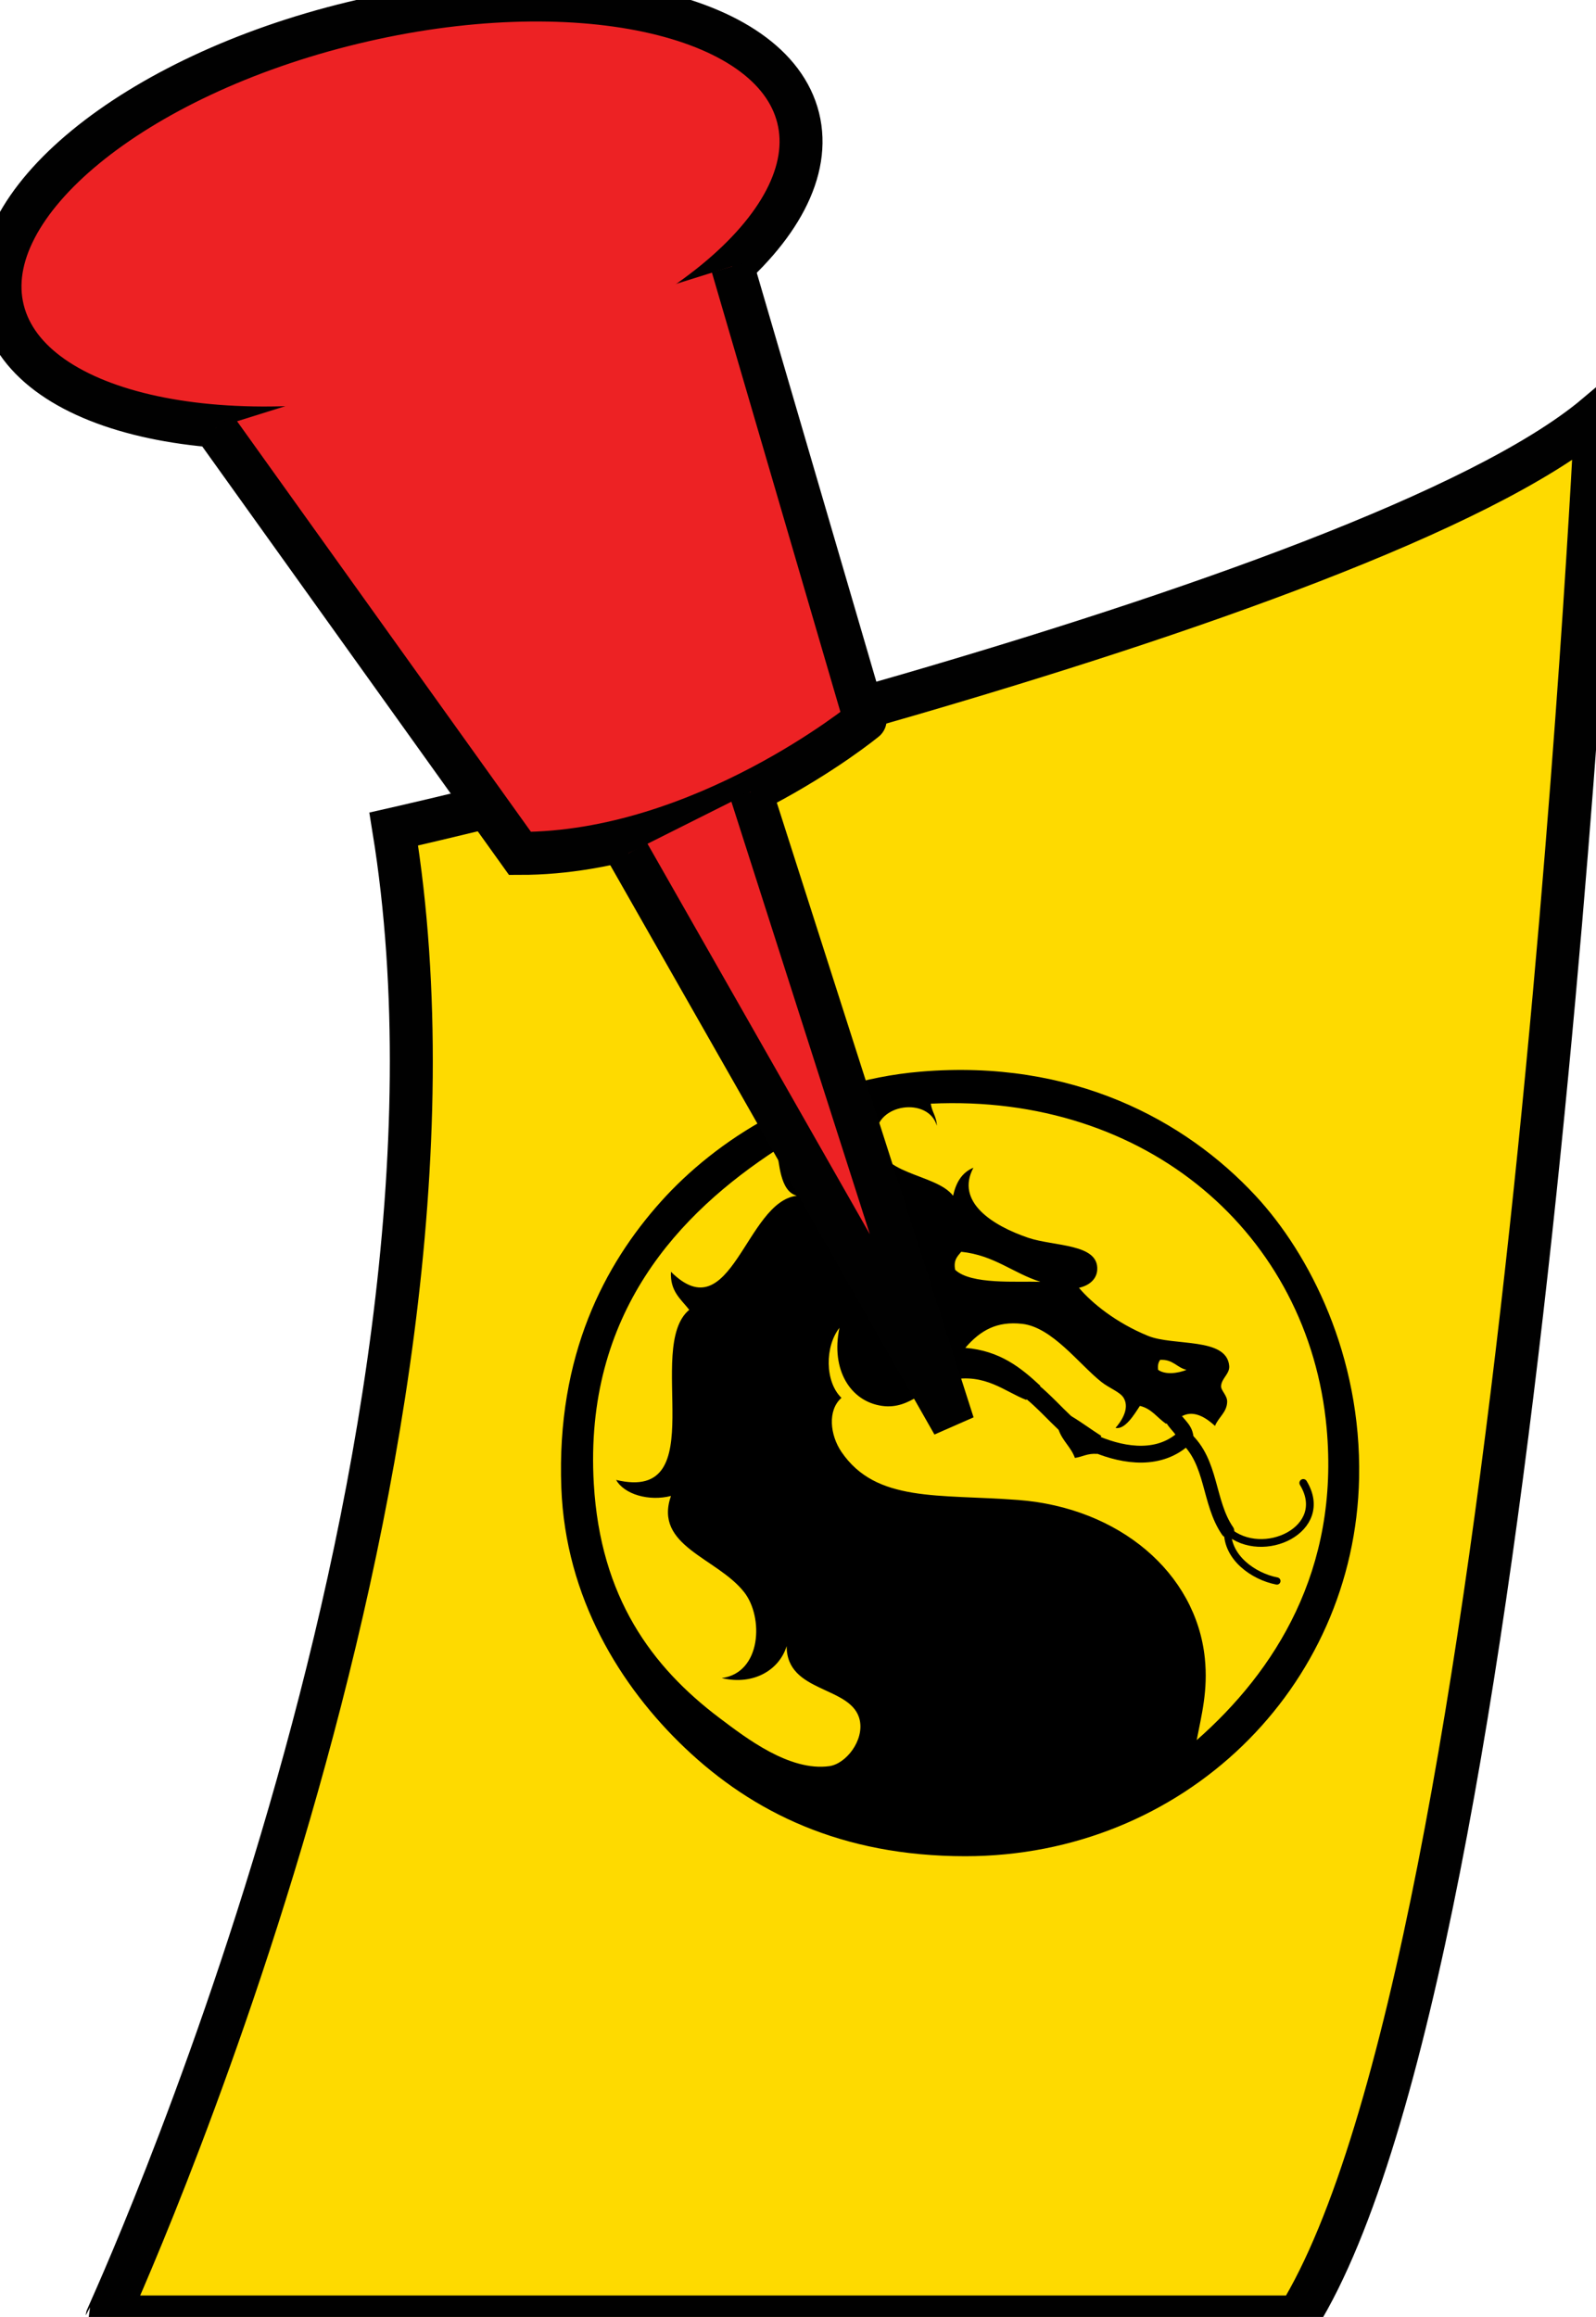 <svg xmlns="http://www.w3.org/2000/svg" width="148.587" height="215.626" viewBox="0 0 148.587 215.626"><path class="svg-background-color" fill="#FEDA00" stroke="#010101" stroke-width="4" d="M36.658 77.155s90.507-20.491 111.929-38.499c0 0-6.932 143.439-27.723 176.971H9.98c0-.001 36.347-78.861 26.678-138.472z"/><g clip-rule="evenodd"><path fill-rule="evenodd" d="M85.71 99.732c14.125-1.192 24.637 4.501 31.183 11.549 5.052 5.438 9.866 14.894 9.639 26.263-.394 19.594-16.413 35.203-36.664 35.203-11.561 0-19.821-4.116-26.08-10.058-6.044-5.739-11.141-14.008-11.528-24.215-.471-12.384 4.066-20.837 9.26-26.635 5.152-5.751 13.637-11.216 24.19-12.107zm9.828 30.547c-1.984-.759-3.801-2.496-6.992-1.862-2.296.455-3.717 2.802-6.426 2.421-2.948-.413-4.788-3.365-3.969-7.264-1.353 1.72-1.373 5.01.189 6.519-1.316 1.143-1.068 3.467 0 5.029 3.233 4.733 9.006 3.906 16.441 4.471 9.422.715 16.562 6.782 17.387 14.715.313 3.019-.313 5.308-.756 7.637 7.294-6.416 13.308-15.828 12.095-29.057-1.651-18.012-16.715-31.141-36.852-30.175.104.766.541 1.205.566 2.049-.786-2.706-5.67-2.084-5.67.931 0 3.713 5.534 3.448 7.182 5.588.266-1.229.823-2.169 1.89-2.608-1.69 3.163 1.74 5.377 5.104 6.52 2.41.818 6.566.523 6.425 2.98-.047.821-.677 1.447-1.7 1.676 1.206 1.432 3.465 3.259 6.425 4.471 2.388.978 7.326.102 7.56 2.794.063.735-.695 1.136-.756 1.862-.036.433.589.878.567 1.49-.035.977-.776 1.379-1.134 2.235-.621-.571-1.832-1.543-3.024-.932h-.944l-.567.745c-.834-.544-1.337-1.414-2.457-1.677-.52.795-1.381 2.235-2.268 2.05.401-.456 1.392-1.737.756-2.795-.334-.555-1.318-.887-2.079-1.489-2.073-1.645-4.573-5.088-7.37-5.402-2.344-.263-3.884.596-5.292 2.235 3.248.276 5.177 1.853 6.993 3.539l-.756.559-.568.745zm-18.71-25.518c-.049.545.428.572.378 1.118-.429-.322-1.056-.45-1.89-.373-3.276 2.704 1.339 5.213 4.725 4.843-1.103-1.705-1.334-5.096.189-6.519-1.305.142-2.098.789-3.402.931zm-21.544 33.341c.62 10.545 5.379 17.019 11.717 21.793 2.427 1.827 6.489 4.979 10.205 4.47 1.558-.213 3.253-2.392 2.835-4.284-.713-3.234-6.827-2.459-6.803-6.892-.669 2.197-3.058 3.69-6.047 2.98 3.714-.486 3.92-5.683 2.079-8.009-2.535-3.204-8.434-4.272-6.804-8.941-2.037.521-4.349-.141-5.103-1.49 9.108 2.177 2.598-12.331 6.804-15.832-.76-.988-1.798-1.705-1.701-3.539 5.609 5.564 6.951-6.519 11.717-7.077-1.604-.432-1.612-3.132-1.89-4.284-8.995 5.874-17.947 15.166-17.009 31.105zm34.206-21.606c-.337.413-.744.757-.566 1.677 1.477 1.401 5.74 1.046 7.938 1.117-2.573-.819-4.298-2.471-7.372-2.794zm18.332 10.989c.683.481 1.826.325 2.646 0-.918-.213-1.256-.996-2.456-.931-.16.216-.251.499-.19.931z"/><path fill-rule="evenodd" d="M102.058 134.408l.094.9c-.897-.078-1.363.271-2.078.372-.366-1.005-1.16-1.588-1.513-2.607l.618-.608.516-.695c.989.577 1.873 1.26 2.835 1.862l-.472.776z"/><g fill="none" stroke="#000" stroke-linecap="round"><path stroke-width="1.245" d="M110.324 133.765c2.576 2.278 2.12 6.037 3.964 8.714"/><path stroke-width=".721" d="M114.288 142.479c3.27 2.848 9.659-.166 7.047-4.47"/><path stroke-width=".672" d="M114.288 142.479c-.063 2.466 2.39 4.229 4.59 4.656"/><path stroke-width="1.732" d="M99.179 132.464c-1.031-.971-1.981-2.029-3.074-2.931"/><path stroke-width="1.567" d="M102.058 134.408c2.688 1.118 5.964 1.557 8.266-.643"/><path stroke-width="1.565" d="M110.324 133.765c-.053-.845-.91-1.248-1.179-1.996"/></g></g><g fill="#ED2224" stroke="#010101" stroke-width="4"><path d="M74.31 10.975c2.443 9.826-12.152 21.795-32.598 26.733-20.445 4.938-39.001.976-41.445-8.85-2.442-9.826 12.152-21.796 32.599-26.733 20.446-4.938 39.001-.976 41.444 8.85z"/><path d="M68.192 24.778l12.353 42.225S65.424 79.422 48.412 79.422L20.061 39.833"/><path d="M69.902 73.703l18.832 58.81-30.241-53.091"/></g></svg>